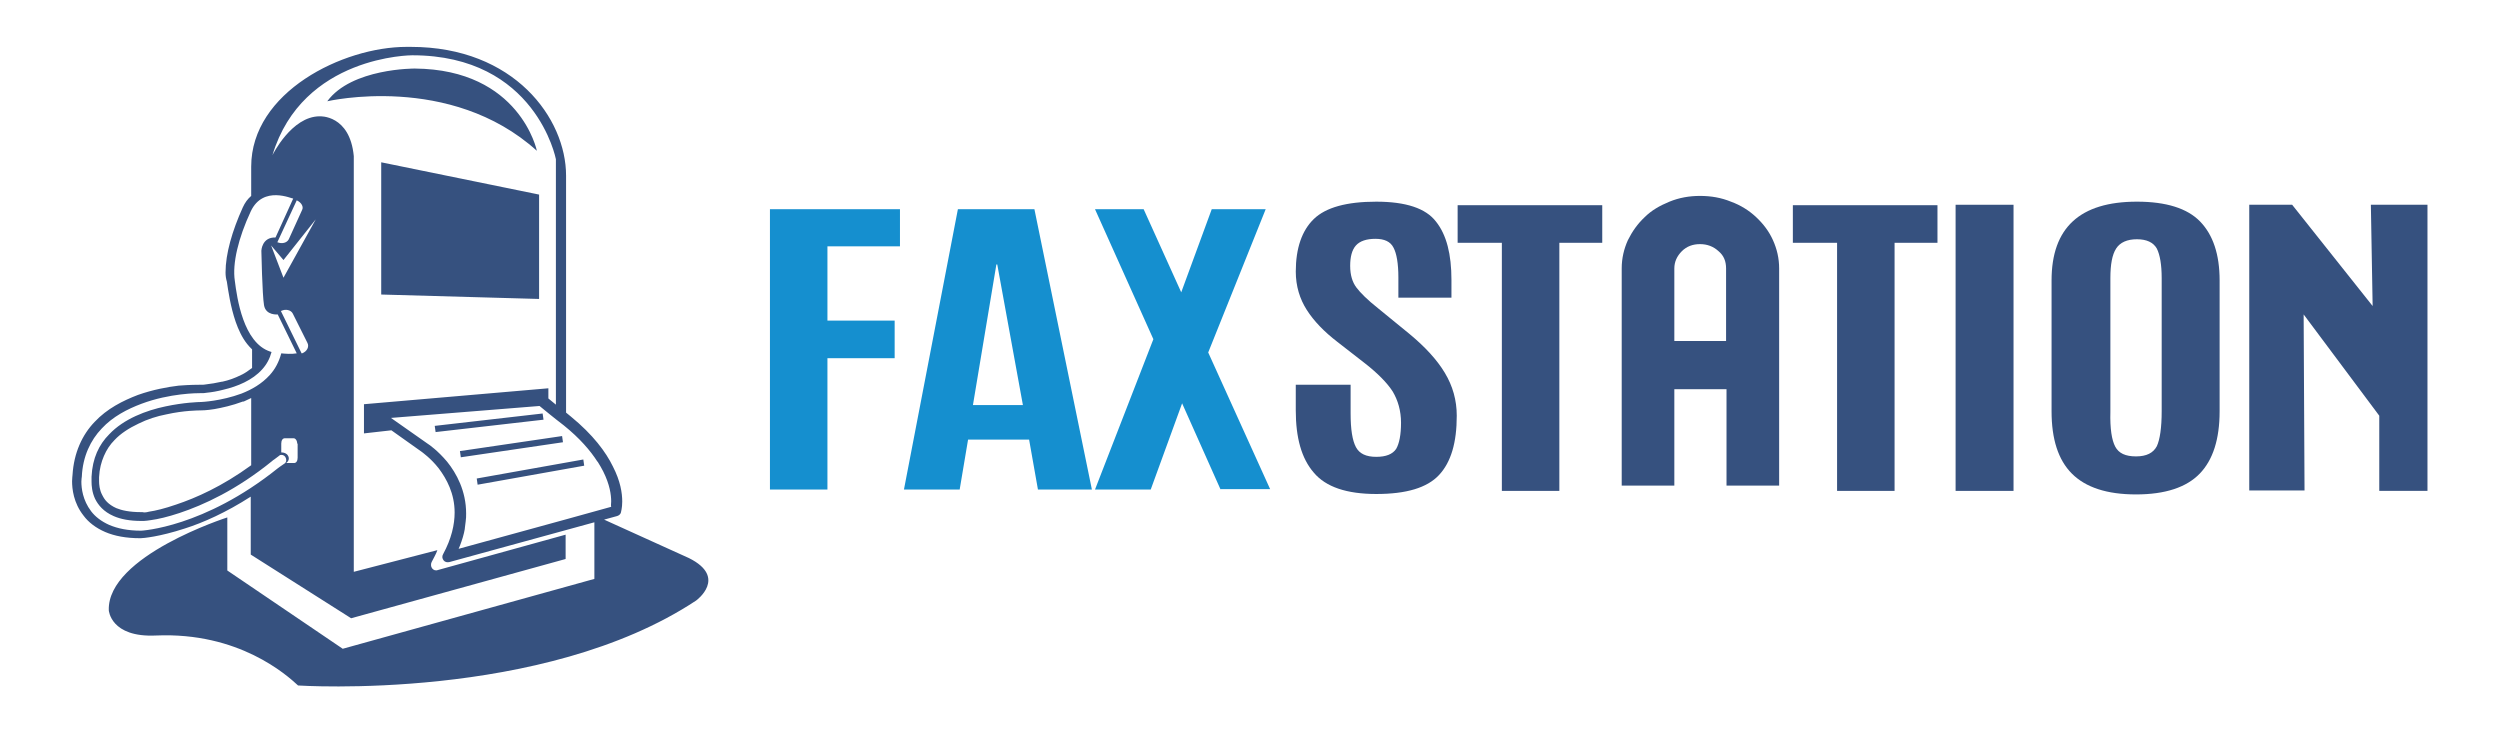 <?xml version="1.0" encoding="utf-8"?>
<!-- Generator: Adobe Illustrator 27.0.0, SVG Export Plug-In . SVG Version: 6.00 Build 0)  -->
<svg version="1.1" id="Layer_1" xmlns="http://www.w3.org/2000/svg" xmlns:xlink="http://www.w3.org/1999/xlink" x="0px" y="0px"
	 viewBox="0 0 565.3 166" style="enable-background:new 0 0 565.3 166;" xml:space="preserve">
<style type="text/css">
	.st0{fill:#36517F;}
	.st1{fill:#158FCF;}
</style>
<g>
	<path class="st0" d="M293,92.8v-5.8h12.4v6.5c0,3.6,0.4,6.1,1.2,7.6c0.8,1.5,2.3,2.2,4.6,2.2c2.2,0,3.7-0.6,4.5-1.8
		c0.7-1.2,1.1-3.2,1.1-5.9c0-2.7-0.7-5.1-1.9-7.1c-1.3-2-3.4-4.1-6.2-6.3l-6.3-4.9c-3-2.3-5.3-4.7-6.9-7.2c-1.6-2.5-2.5-5.4-2.5-8.7
		c0-5.3,1.4-9.3,4.1-11.9c2.7-2.6,7.4-3.9,14.1-3.9c6.7,0,11.2,1.5,13.5,4.5c2.4,3,3.5,7.4,3.5,13.2v4h-12v-4.6
		c0-3.1-0.4-5.4-1.1-6.7c-0.7-1.4-2.1-2-4.1-2c-2,0-3.5,0.5-4.4,1.5c-0.9,1-1.3,2.6-1.3,4.6c0,2.1,0.5,3.7,1.4,4.9
		c0.9,1.2,2.5,2.8,4.9,4.7l7.1,5.8c3.5,2.9,6.2,5.8,8,8.8c1.8,3,2.7,6.2,2.7,9.7c0,6.1-1.3,10.5-4,13.4c-2.7,2.9-7.4,4.3-14.2,4.3
		c-6.7,0-11.4-1.6-14.1-4.8C294.3,103.7,293,99,293,92.8z"/>
	<path class="st0" d="M339.6,111V54.9h-10v-8.5h32.7v8.5h-9.7V111H339.6z"/>
	<path class="st0" d="M415.4,111V54.9h-10v-8.5h32.7v8.5h-9.7V111H415.4z"/>
	<path class="st0" d="M442.2,111V46.3h13.1V111H442.2z"/>
	<path class="st0" d="M497.4,107.1c-3,3.1-7.8,4.7-14.4,4.7c-6.6,0-11.4-1.6-14.5-4.7c-3.1-3.1-4.6-7.8-4.6-14.1V63.4
		c0-11.9,6.4-17.8,19.3-17.8c6.6,0,11.4,1.5,14.3,4.5c2.9,3,4.4,7.4,4.4,13.3V93C501.9,99.3,500.4,104,497.4,107.1z M478.3,101
		c0.8,1.5,2.3,2.2,4.7,2.2c2.4,0,3.9-0.8,4.7-2.3c0.7-1.5,1.1-4.2,1.1-7.9V62.9c0-3.1-0.4-5.3-1.1-6.7c-0.8-1.4-2.3-2.1-4.5-2.1
		s-3.8,0.7-4.7,2.1c-0.9,1.4-1.3,3.6-1.3,6.7v30.2C477.1,96.9,477.5,99.5,478.3,101z"/>
	<path class="st0" d="M508.6,111V46.3h9.7l18.2,22.9l-0.4-22.9h12.8V111H538l0-17l-17.1-22.9l0.2,39.8H508.6z"/>
	<path class="st0" d="M400.9,54.3c-0.9-2-2.2-3.7-3.8-5.2c-1.6-1.5-3.5-2.7-5.7-3.5c-2.2-0.9-4.5-1.3-7-1.3c-2.4,0-4.7,0.4-6.9,1.3
		c-2.2,0.9-4.1,2-5.6,3.5c-1.6,1.5-2.8,3.2-3.8,5.2c-0.9,2-1.4,4.1-1.4,6.4v24V88v21.8h11.9V88h11.8v21.8h11.9V60.7
		C402.3,58.4,401.8,56.3,400.9,54.3z M390.4,77.1h-11.8V60.7c0-1.5,0.6-2.8,1.7-3.9s2.5-1.6,4.1-1.6c1.6,0,3,0.5,4.2,1.6
		c1.2,1,1.7,2.3,1.7,3.9V77.1z"/>
	<g>
		<path class="st1" d="M174.1,110.7V47.3h29.4v8.4h-16.4v16.8h15.2V81h-15.2v29.7H174.1z"/>
		<path class="st1" d="M204.4,110.7l12.2-63.4h17.3l13,63.4h-12.2l-2-11.3h-13.8l-1.9,11.3H204.4z M231.3,91.6l-5.8-31.8h-0.2
			l-5.3,31.8H231.3z"/>
		<path class="st1" d="M276,110.7l-8.7-19.5l-7.1,19.5h-12.6l13.2-34l-13.2-29.4h11l8.5,18.8l6.9-18.8h12.2l-13,32.4l14,30.9H276z"
			/>
	</g>
	<path class="st0" d="M157.4,135.8c-34.6,22.9-90,19.2-90,19.2c-2.6-2.4-13.4-12.1-32.1-11.3C25,144.2,24.6,138,24.6,138
		C24.2,125.7,51.4,117,51.4,117v12l26.1,17.7l56.9-15.8v-14.4l21.4,9.7C164.6,130.6,157.4,135.8,157.4,135.8z M121.9,44l-35.7-7.3
		v29.9l35.7,1L121.9,44z M121.4,34.1c0,0-3.8-18.4-27.6-18.6c0,0-14.3-0.1-19.8,7.4C74,22.9,101.8,16.4,121.4,34.1z M98.5,97.7
		l24.4-2.8l-0.2-1.4l-24.4,2.8 M104.2,103.4l23.1-3.4l-0.2-1.4L104,102 M108,109.6l24.1-4.3l-0.2-1.4l-24.1,4.3 M140.7,113.4
		c0,1.5-0.3,2.4-0.3,2.5c-0.1,0.4-0.5,0.7-0.9,0.8l-37.9,10.4c-0.5,0.1-1,0-1.3-0.4c-0.3-0.4-0.4-0.9-0.1-1.4
		c1.9-3.5,2.6-6.7,2.6-9.4c0-4.3-1.8-7.6-3.6-10c-1.8-2.3-3.7-3.6-3.8-3.7l0,0l-6.9-4.9L82.3,98v-6.6l41.7-3.6v2.3l1.7,1.4V36
		c0,0-4.5-23.5-32.5-23.5c0,0-24.8,0-31.6,22.6c0,0,4.3-8.8,10.7-8.8c0,0,6.8-0.4,7.7,9v94l18.9-4.9c-0.3,0.9-0.8,1.7-1.3,2.7
		c-0.2,0.4-0.2,1,0.1,1.4c0.3,0.4,0.8,0.6,1.3,0.4l28.9-8v5.5l-48.5,13.4l-22.7-14.4v-13.1c-5.6,3.6-10.8,5.9-14.9,7.2
		c-5.8,1.9-9.5,2.2-10,2.2l-0.1,0h0h0h0c-3.2,0-5.8-0.5-7.9-1.4c-2.1-0.9-3.8-2.2-4.9-3.7l0,0c-2.3-2.9-2.6-6.1-2.6-7.8v0
		c0-0.7,0.1-1.2,0.1-1.4c0.3-5,2.2-9.1,5-12c2.8-3,6.4-4.8,9.8-6.1h0c3.4-1.2,6.7-1.8,9.2-2.1C43,87,44.7,87,45.2,87l0,0h0.1l0.3,0
		c0.3,0,0.6,0,1.1-0.1l0,0.2l0-0.2c0.9-0.1,2.2-0.3,3.5-0.6l0.1,0c1.4-0.3,2.8-0.8,4.2-1.5c0.9-0.4,1.7-1,2.5-1.6V79
		c-0.4-0.4-0.8-0.8-1.1-1.2c-1.2-1.5-2-3.3-2.6-5c-1.2-3.5-1.7-7.1-2-9.1C51.1,63,51,62.4,51,61.6c0-4.2,1.5-9.4,3.9-14.7
		c0.5-1.1,1.1-1.9,1.9-2.6v-6.6c0-16.9,20.8-27.1,35.1-27.1h1c23.4,0,35.1,16.2,35.1,29.1v53.6l1.1,0.9l0,0c5,4.1,7.9,8,9.5,11.3
		C140.3,108.8,140.7,111.5,140.7,113.4z M67.2,100.3c0-0.7-0.4-1.2-0.8-1.2h-2c-0.5,0-0.8,0.5-0.8,1.2v2c0.6,0,1.2,0.2,1.5,0.7
		c0.4,0.6,0.2,1.3-0.4,1.7h1.8c0.5,0,0.8-0.5,0.8-1.2V100.3z M69.5,77.5l-3.3-6.6c-0.4-0.8-1.6-1.1-2.6-0.6c0,0-0.1,0-0.1,0l4.7,9.6
		c0,0,0.1,0,0.1,0C69.4,79.5,70,78.4,69.5,77.5z M71.4,49.6l-7.3,9.2l-2.8-3.3l2.8,7.3L71.4,49.6z M67.1,45.3l-4.4,9.5
		c0,0,0.1,0,0.1,0c1,0.4,2.1,0.1,2.5-0.7l3-6.6C68.7,46.8,68.2,45.8,67.1,45.3C67.2,45.3,67.2,45.3,67.1,45.3z M56.7,47.8
		c-2.8,6-4.2,11.8-3.6,15.7c0.5,3.9,1.9,14,8,16c0,0,0.1,0,0.3,0.1c-0.4,1.5-1.1,2.8-2.1,3.9c-2.2,2.5-5.7,3.9-8.7,4.6v0
		c-1.5,0.4-2.8,0.6-3.8,0.7h0c-0.5,0.1-0.9,0.1-1.1,0.1l-0.3,0h0l-0.1,0h0c-0.6,0-6.9,0-13.3,2.4c-3.2,1.2-6.5,2.9-9,5.6
		c-2.5,2.6-4.3,6.3-4.5,10.9v0l0,0c0,0.1-0.1,0.5-0.1,1.1c0,1.5,0.3,4.2,2.2,6.7c0.9,1.2,2.3,2.3,4.1,3.1c1.9,0.8,4.2,1.3,7.2,1.3h0
		h0c0.1,0,14.2-0.7,30.9-14.1l0,0l0,0c0.1-0.1,0.7-0.5,1.7-1.2h0c0.3-0.4,0.3-0.9,0-1.4c-0.3-0.4-0.7-0.5-1.2-0.4
		c0,0-0.1,0.1-0.1,0.1c-0.5,0.4-0.9,0.7-1.2,0.9v0l-0.3,0.2l0,0l-0.1,0.1l0,0l0,0l0,0c-8.1,6.6-15.6,10-21,11.8
		c-2.7,0.9-4.9,1.4-6.4,1.6c-0.7,0.1-1.3,0.2-1.7,0.2l-0.4,0h0l-0.1,0h0c-2.7,0-4.7-0.4-6.3-1.1h0c-2.3-1-3.5-2.5-4.2-3.9
		c-0.7-1.5-0.8-3-0.8-3.9v0v0v-0.1c0-0.3,0-0.5,0-0.6v0v0l0-0.2v0l0,0v0l0-0.1v-0.1c0.2-4.2,1.7-7.3,4-9.6c3.3-3.5,8.4-5.4,12.7-6.3
		c4.2-0.9,7.6-1,8.1-1h0h0h0h0h0c0.1,0,4.5-0.2,9.1-1.9h0c2.3-0.9,4.6-2.2,6.4-4.2l0,0l0,0c1.2-1.3,2.1-3,2.6-4.9
		c1,0.1,2.3,0.2,3.5,0l-4.3-8.8c0,0-2.7,0.3-3.1-2.1c-0.4-2.3-0.6-12.3-0.6-12.3s0.1-3.1,3.2-3l4-8.8C66.1,45,59.5,41.8,56.7,47.8z
		 M33.7,115.7c1.4-0.2,3.5-0.7,6.1-1.6c4.5-1.5,10.4-4.1,17-8.9V90c-0.6,0.3-1.1,0.5-1.7,0.8l-0.1,0l-0.1,0
		c-2.4,0.9-4.7,1.4-6.4,1.7c-1.8,0.3-3,0.3-3.2,0.3l0,0l0,0h0h0h0h0h0h0c-0.3,0-3.7,0-7.7,0.9c-2.1,0.4-4.3,1.1-6.3,2.1
		c-2.1,1-4,2.2-5.4,3.7l0,0c-1,1-1.8,2.2-2.4,3.6c-0.6,1.4-1,2.9-1.1,4.8v0l0,0l0,0.1v0l0,0.1l0,0.1l0,0c0,0.1,0,0.3,0,0.5v0.1v0v0
		c0,0.7,0.1,2,0.7,3.1c0.3,0.6,0.6,1.1,1.1,1.6c0.5,0.5,1.2,1,2.1,1.4l0,0c1.2,0.5,3,0.9,5.5,0.9h0l0.4,0
		C32.5,115.9,33,115.9,33.7,115.7L33.7,115.7L33.7,115.7z M138.2,113.4c0-1.5-0.3-3.8-1.8-6.8c-0.2-0.4-0.4-0.7-0.6-1.1
		c-0.2-0.3-0.4-0.7-0.6-1c0,0,0-0.1-0.1-0.1c-1.6-2.5-4-5.3-7.6-8.2l0,0l-1.8-1.4l-1.5-1.2l-2.2-1.8l-33.6,2.7l8.4,5.9l0,0
		c0.2,0.1,2.2,1.5,4.3,4c2.1,2.6,4.3,6.6,4.3,11.7c0,0.6,0,1.2-0.1,1.8c-0.1,0.5-0.1,1.1-0.2,1.6c0,0,0,0.1,0,0.1
		c-0.2,1.2-0.6,2.5-1.1,3.8c-0.1,0.2-0.2,0.5-0.3,0.7l24.4-6.7l10.1-2.8C138.1,114.2,138.2,113.9,138.2,113.4z M31.3,89.5L31.3,89.5
		L31.3,89.5L31.3,89.5z M21.6,95.5L21.6,95.5L21.6,95.5L21.6,95.5z"/>
</g>
</svg>
